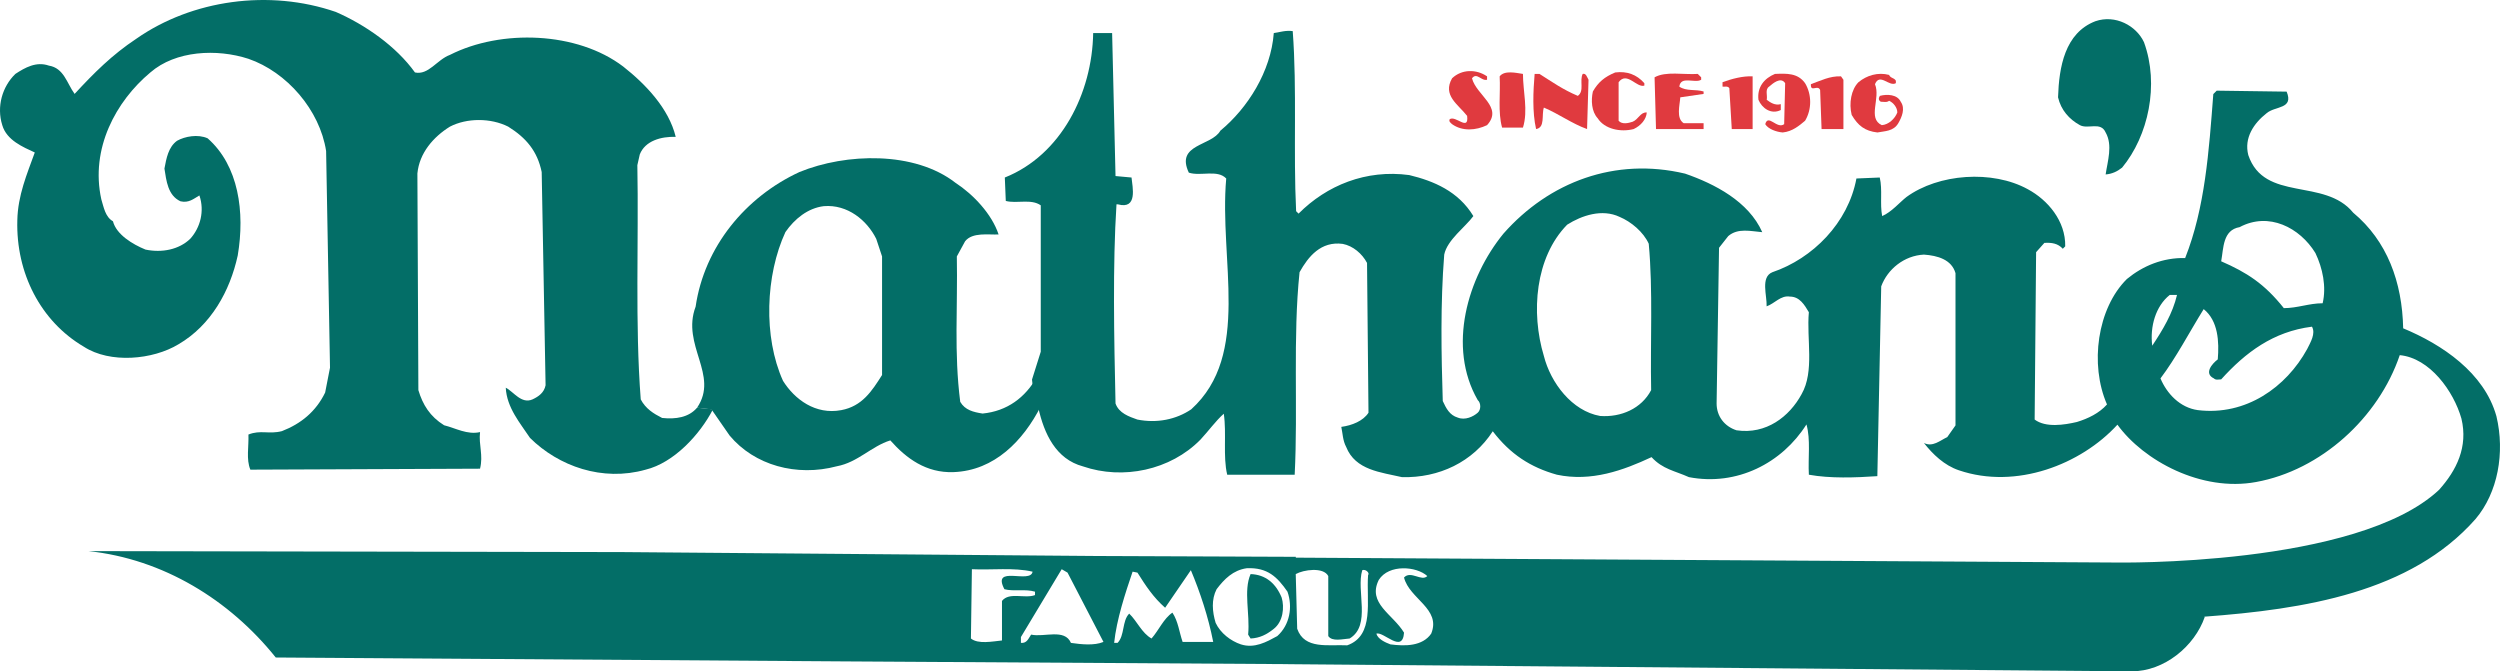 <?xml version="1.0" encoding="UTF-8" standalone="no"?>
<!-- Generator: Adobe Illustrator 12.0.1, SVG Export Plug-In  -->

<svg
   xmlns:dc="http://purl.org/dc/elements/1.1/"
   xmlns:cc="http://creativecommons.org/ns#"
   xmlns:rdf="http://www.w3.org/1999/02/22-rdf-syntax-ns#"
   xmlns:svg="http://www.w3.org/2000/svg"
   xmlns="http://www.w3.org/2000/svg"
   xmlns:sodipodi="http://sodipodi.sourceforge.net/DTD/sodipodi-0.dtd"
   xmlns:inkscape="http://www.inkscape.org/namespaces/inkscape"
   version="1.1"
   width="212.03"
   height="56.937"
   viewBox="0 0 212.03 56.937"
   enable-background="new 0 0 216 71"
   xml:space="preserve"
   id="svg2"
   inkscape:version="0.91 r13725"
   sodipodi:docname="Nathan's Famous.svg"><sodipodi:namedview
     pagecolor="#ffffff"
     bordercolor="#666666"
     borderopacity="1"
     objecttolerance="10"
     gridtolerance="10"
     guidetolerance="10"
     inkscape:pageopacity="0"
     inkscape:pageshadow="2"
     inkscape:window-width="1680"
     inkscape:window-height="931"
     id="namedview41"
     showgrid="false"
     inkscape:zoom="4.0593167"
     inkscape:cx="115.73433"
     inkscape:cy="33.57143"
     inkscape:window-x="0"
     inkscape:window-y="1"
     inkscape:window-maximized="1"
     inkscape:current-layer="svg2" /><defs
     id="defs4" /><path
     d="m 106.065,48.689 c -0.618,1.408 -0.041,3.354 -0.207,5.134 l 0.207,0.33 c 0.783,-0.041 1.358,-0.33 1.977,-0.827 0.782,-0.621 0.906,-1.821 0.658,-2.648 -0.494,-1.202 -1.359,-1.945 -2.635,-1.989"
     id="path6"
     inkscape:connector-curvature="0"
     style="fill:#036e67" /><path
     d="m 181.835,3.579 c 1.317,3.601 0.37,7.946 -1.854,10.636 -0.411,0.331 -0.864,0.539 -1.398,0.58 0.164,-1.118 0.617,-2.484 0,-3.56 -0.412,-0.952 -1.484,-0.248 -2.183,-0.621 -0.907,-0.497 -1.605,-1.283 -1.853,-2.359 0.081,-2.566 0.576,-5.463 3.17,-6.456 1.688,-0.579 3.459,0.372 4.118,1.78"
     id="path10"
     inkscape:connector-curvature="0"
     style="fill:#036e67" /><path
     d="m 126.12,6.475 0,0.29 c -0.496,0.124 -0.867,-0.662 -1.277,-0.124 0.37,1.449 2.676,2.442 1.277,3.973 -0.948,0.456 -2.102,0.538 -2.967,-0.083 -0.124,-0.124 -0.289,-0.207 -0.206,-0.414 0.494,-0.372 1.647,1.076 1.483,-0.289 -0.782,-0.994 -2.101,-1.738 -1.277,-3.187 0.825,-0.786 2.06,-0.786 2.967,-0.166"
     id="path12"
     inkscape:connector-curvature="0"
     style="fill:#e03a3f" /><path
     d="m 129.165,6.269 c 0,1.489 0.454,3.104 0,4.552 l -1.769,0 c -0.371,-1.324 -0.125,-2.897 -0.207,-4.346 0.413,-0.538 1.401,-0.289 1.976,-0.206"
     id="path14"
     inkscape:connector-curvature="0"
     style="fill:#e03a3f" /><path
     d="m 139.461,7.055 0,0.207 c -0.659,0.207 -1.482,-1.241 -2.183,-0.29 l 0,3.269 c 0.288,0.332 0.823,0.207 1.194,0.083 0.494,-0.207 0.659,-0.827 1.194,-0.786 -0.04,0.579 -0.495,1.117 -1.111,1.407 -1.113,0.29 -2.471,0 -3.048,-0.91 -0.535,-0.579 -0.576,-1.531 -0.412,-2.277 0.453,-0.786 0.989,-1.241 1.895,-1.613 0.989,-0.124 1.812,0.165 2.471,0.91"
     id="path16"
     inkscape:connector-curvature="0"
     style="fill:#e03a3f" /><path
     d="m 130.567,6.269 c 1.111,0.703 1.978,1.324 3.252,1.862 0.578,-0.414 0.123,-1.283 0.412,-1.862 0.288,-0.083 0.371,0.289 0.495,0.496 l -0.124,4.18 c -1.275,-0.455 -2.389,-1.282 -3.664,-1.821 -0.207,0.621 0.123,1.697 -0.66,1.821 -0.328,-1.448 -0.247,-3.187 -0.123,-4.676 l 0.412,0"
     id="path18"
     inkscape:connector-curvature="0"
     style="fill:#e03a3f" /><path
     d="m 144.279,6.558 0,0.207 c -0.534,0.331 -1.729,-0.372 -1.853,0.58 0.576,0.413 1.398,0.206 2.059,0.413 l 0,0.207 -1.977,0.29 c -0.04,0.662 -0.37,1.78 0.289,2.193 l 1.688,0 0,0.497 -4.036,0 -0.122,-4.387 c 0.946,-0.537 2.471,-0.207 3.664,-0.289 l 0.288,0.289"
     id="path20"
     inkscape:connector-curvature="0"
     style="fill:#e03a3f" /><path
     d="m 153.092,7.055 c 0.576,0.952 0.576,2.235 0,3.186 -0.494,0.414 -1.071,0.911 -1.895,0.994 -0.534,-0.042 -1.235,-0.29 -1.483,-0.704 0.248,-0.91 0.99,0.456 1.605,0 l 0.083,-3.476 c -0.371,-0.58 -1.07,0.041 -1.358,0.29 -0.37,0.248 -0.123,0.745 -0.206,1.118 0.33,0.247 0.701,0.496 1.193,0.371 l 0,0.497 c -0.822,0.414 -1.604,-0.166 -1.894,-0.868 -0.123,-1.077 0.495,-1.822 1.401,-2.194 0.989,-0.042 1.936,-0.083 2.554,0.786"
     id="path22"
     inkscape:connector-curvature="0"
     style="fill:#e03a3f" /><path
     d="m 160.792,6.848 0,0.207 c -0.577,0.331 -1.358,-0.91 -1.771,0.083 0.495,1.2 -0.659,2.897 0.577,3.476 0.576,-0.041 1.111,-0.538 1.318,-1.076 0,-0.414 -0.329,-0.828 -0.701,-0.993 -0.164,0.165 -0.494,0.083 -0.699,0.083 -0.205,-0.124 -0.205,-0.29 -0.082,-0.497 0.617,-0.166 1.482,-0.124 1.771,0.497 0.411,0.579 0.082,1.323 -0.206,1.82 -0.411,0.704 -1.153,0.663 -1.771,0.787 -1.071,-0.124 -1.647,-0.58 -2.183,-1.49 -0.247,-0.993 -0.041,-2.152 0.576,-2.773 0.699,-0.579 1.647,-0.869 2.594,-0.621 0.124,0.29 0.454,0.248 0.577,0.497"
     id="path24"
     inkscape:connector-curvature="0"
     style="fill:#e03a3f" /><path
     d="m 148.644,10.945 -1.77,0 -0.206,-3.476 c -0.166,-0.207 -0.413,-0.083 -0.577,-0.124 l 0,-0.373 c 0.783,-0.289 1.729,-0.538 2.553,-0.497 l 0,4.47"
     id="path26"
     inkscape:connector-curvature="0"
     style="fill:#e03a3f" /><path
     d="m 156.344,6.765 0,4.18 -1.853,0 -0.122,-3.311 c -0.206,-0.496 -0.825,0.249 -0.784,-0.496 0.825,-0.29 1.605,-0.704 2.554,-0.663 l 0.205,0.29"
     id="path28"
     inkscape:connector-curvature="0"
     style="fill:#e03a3f" /><path
     d="m 87.945,31.969 c -0.987,1.739 -2.511,2.898 -4.611,3.105 -0.784,-0.124 -1.483,-0.29 -1.895,-0.993 -0.535,-4.181 -0.206,-7.988 -0.288,-12.333 l 0.7,-1.283 c 0.617,-0.787 1.977,-0.539 2.842,-0.58 -0.577,-1.738 -2.143,-3.394 -3.665,-4.387 -3.46,-2.69 -9.266,-2.525 -13.22,-0.91 -4.57,2.11 -8.07,6.331 -8.811,11.422 -1.236,3.269 2.017,5.794 0.123,8.567 l 1.22,0.14 1.538,2.219 c 2.102,2.525 5.683,3.52 9.102,2.607 1.77,-0.33 2.923,-1.695 4.53,-2.193 1.358,1.533 3.047,2.774 5.353,2.691 3.5,-0.125 5.93,-2.691 7.412,-5.588 l -0.33,-2.484 m -13.136,-0.164 c -0.865,1.366 -1.688,2.648 -3.459,2.979 -2.183,0.415 -3.953,-0.91 -4.941,-2.483 -1.689,-3.726 -1.482,-8.98 0.205,-12.623 0.783,-1.118 1.895,-2.028 3.254,-2.194 2.018,-0.165 3.665,1.201 4.447,2.773 l 0.494,1.491 0,10.057 z"
     id="path34"
     inkscape:connector-curvature="0"
     style="fill:#036e67" /><path
     d="m 59.12,34.577 c -0.7,0.828 -1.812,0.994 -2.965,0.87 -0.74,-0.373 -1.4,-0.788 -1.812,-1.573 -0.494,-6.416 -0.165,-13.368 -0.288,-19.867 l 0.206,-0.91 c 0.453,-1.158 1.811,-1.531 3.047,-1.49 -0.577,-2.4 -2.553,-4.469 -4.447,-5.959 -3.912,-2.981 -10.378,-3.187 -14.701,-0.994 -1.112,0.414 -1.813,1.739 -2.966,1.491 -1.606,-2.236 -4.24,-4.056 -6.711,-5.132 -5.643,-1.946 -12.19,-1.035 -16.926,2.276 -2.059,1.365 -3.583,2.897 -5.23,4.676 -0.659,-0.91 -0.906,-2.193 -2.182,-2.4 -1.071,-0.373 -2.018,0.166 -2.841,0.704 -1.112,1.076 -1.607,2.772 -1.112,4.345 0.37,1.283 1.77,1.862 2.758,2.318 -0.658,1.822 -1.44,3.642 -1.481,5.753 -0.124,4.47 1.976,8.567 5.64,10.719 2.224,1.447 5.848,1.117 8.031,-0.207 2.759,-1.614 4.365,-4.512 5.023,-7.532 0.619,-3.684 0.083,-7.616 -2.553,-9.934 -0.823,-0.372 -1.935,-0.165 -2.594,0.208 -0.741,0.537 -0.906,1.49 -1.07,2.359 0.164,1.034 0.287,2.276 1.358,2.773 0.701,0.166 1.112,-0.207 1.607,-0.497 0.453,1.324 0.082,2.732 -0.782,3.683 -0.948,0.91 -2.389,1.201 -3.789,0.91 -1.112,-0.454 -2.471,-1.282 -2.76,-2.4 -0.658,-0.372 -0.782,-1.2 -0.988,-1.862 -0.947,-4.304 1.236,-8.318 4.159,-10.76 2.142,-1.863 5.642,-2.029 8.319,-1.159 3.253,1.117 6.053,4.345 6.588,7.822 l 0.33,18.375 -0.412,2.11 c -0.783,1.615 -2.059,2.649 -3.665,3.271 -1.112,0.289 -1.812,-0.125 -2.841,0.289 0.042,0.994 -0.206,2.11 0.165,2.979 l 19.478,-0.082 c 0.287,-1.159 -0.124,-1.987 0,-3.104 -1.072,0.248 -2.06,-0.332 -3.048,-0.579 -1.195,-0.744 -1.811,-1.738 -2.182,-2.98 l -0.083,-18.375 c 0.165,-1.739 1.359,-3.105 2.76,-3.973 1.441,-0.746 3.458,-0.746 4.941,0 1.523,0.951 2.471,2.069 2.841,3.849 l 0.33,18.086 c -0.124,0.62 -0.577,0.951 -1.112,1.2 -0.947,0.414 -1.607,-0.663 -2.265,-0.993 0.082,1.696 1.235,3.021 2.059,4.262 2.43,2.4 6.136,3.725 9.801,2.69 2.388,-0.579 4.601,-2.963 5.713,-5.116 l -1.348,-0.14"
     id="path36"
     inkscape:connector-curvature="0"
     style="fill:#036e67" /><path
     d="m 211.725,35.296 c -1.029,-3.685 -4.612,-6.085 -7.907,-7.451 -0.082,-3.932 -1.358,-7.408 -4.241,-9.809 -2.43,-2.98 -7.535,-0.869 -8.895,-4.883 -0.371,-1.449 0.453,-2.69 1.564,-3.56 0.741,-0.621 2.307,-0.331 1.688,-1.821 l -5.93,-0.083 -0.289,0.29 c -0.37,4.842 -0.699,9.643 -2.387,13.906 -1.896,-0.041 -3.584,0.662 -4.942,1.779 -2.512,2.484 -3.171,7.243 -1.688,10.639 -0.659,0.743 -1.606,1.199 -2.554,1.488 -1.07,0.249 -2.636,0.498 -3.582,-0.207 l 0.124,-14.195 0.7,-0.787 c 0.618,-0.041 1.152,0.042 1.564,0.497 l 0.205,-0.206 c 0.041,-2.153 -1.481,-3.933 -3.171,-4.843 -3.006,-1.655 -7.577,-1.324 -10.295,0.661 -0.535,0.415 -1.275,1.284 -2.059,1.616 -0.205,-1.035 0.041,-2.237 -0.205,-3.271 l -1.978,0.083 c -0.7,3.766 -3.707,6.788 -7.125,7.947 -1.027,0.413 -0.451,1.986 -0.492,2.896 0.699,-0.247 1.192,-0.952 1.976,-0.827 0.824,0 1.237,0.704 1.606,1.324 -0.205,2.276 0.493,5.009 -0.617,6.953 -1.03,1.904 -3.007,3.437 -5.519,3.063 -1.029,-0.332 -1.688,-1.199 -1.688,-2.276 l 0.206,-13.203 0.782,-0.993 c 0.822,-0.704 1.895,-0.413 2.884,-0.331 -1.154,-2.607 -4.036,-4.097 -6.548,-4.966 -5.931,-1.408 -11.53,0.703 -15.402,5.089 -3.047,3.725 -4.776,9.603 -2.183,14.115 0.288,0.248 0.288,0.826 0,1.075 -0.37,0.331 -1.07,0.662 -1.688,0.414 -0.699,-0.207 -0.988,-0.786 -1.276,-1.407 -0.124,-3.932 -0.206,-8.276 0.124,-12.417 0.247,-1.241 1.812,-2.358 2.471,-3.268 -1.276,-2.112 -3.378,-2.981 -5.436,-3.478 -3.666,-0.496 -7.001,0.87 -9.389,3.27 l -0.207,-0.207 c -0.246,-5.049 0.084,-10.306 -0.288,-15.272 -0.576,-0.082 -1.07,0.083 -1.606,0.165 -0.246,3.271 -2.224,6.375 -4.529,8.278 -0.74,1.324 -3.829,1.118 -2.677,3.56 0.99,0.33 2.429,-0.29 3.172,0.496 -0.618,6.912 2.141,14.941 -2.966,19.576 -1.277,0.869 -2.922,1.2 -4.57,0.869 -0.7,-0.248 -1.566,-0.538 -1.853,-1.365 -0.124,-5.588 -0.247,-11.755 0.082,-16.887 l 0.123,0 c 1.69,0.456 1.236,-1.447 1.153,-2.276 l -1.358,-0.124 -0.288,-12.127 -1.607,0 c -0.081,5.091 -2.717,10.348 -7.494,12.251 l 0.082,1.987 c 0.947,0.249 2.141,-0.207 2.966,0.372 l 0,12.416 -0.742,2.36 0.257,2.404 0.278,-0.006 c 0.495,2.195 1.483,4.348 3.789,4.967 3.376,1.16 7.412,0.332 9.966,-2.274 0.657,-0.704 1.317,-1.615 1.976,-2.194 0.247,1.697 -0.083,3.6 0.289,5.174 l 5.723,0 c 0.288,-5.672 -0.165,-11.631 0.413,-17.176 0.74,-1.325 1.81,-2.649 3.664,-2.401 0.865,0.166 1.646,0.828 2.059,1.614 l 0.123,12.706 c -0.453,0.703 -1.399,1.076 -2.306,1.2 0.124,0.58 0.124,1.159 0.412,1.697 0.783,1.986 2.964,2.152 4.735,2.566 3.13,0.082 6.013,-1.283 7.7,-3.891 1.483,1.945 3.212,3.063 5.437,3.684 2.924,0.621 5.641,-0.373 8.029,-1.49 0.948,1.033 1.978,1.158 3.171,1.697 4.077,0.785 7.906,-1.201 9.967,-4.471 0.369,1.284 0.123,2.855 0.205,4.264 1.811,0.33 3.952,0.248 5.808,0.123 l 0.328,-16.099 c 0.535,-1.449 1.937,-2.608 3.623,-2.691 1.153,0.083 2.348,0.415 2.677,1.574 l 0,12.912 -0.699,0.993 c -0.619,0.29 -1.235,0.87 -1.978,0.498 0.742,0.951 1.73,1.902 2.966,2.316 4.848,1.652 10.354,-0.488 13.445,-3.869 2.205,3.049 7.125,5.72 11.756,4.863 5.477,-0.994 10.378,-5.422 12.188,-10.761 2.554,0.247 4.572,3.063 5.23,5.38 0.577,2.4 -0.41,4.387 -1.894,6.042 -6.961,6.539 -27.468,6.167 -27.468,6.167 l -69.496,-0.413 -0.001,-0.071 -16.918,-0.07 -40.232,-0.332 -45.256,-0.082 c 6.341,0.664 11.983,4.139 15.895,9.023 l 48.139,0.33 37.721,0.233 0,0.004 71.549,0.606 c 2.759,0 5.329,-2.123 6.192,-4.607 l -0.045,-0.027 c 8.492,-0.629 17.5,-2.043 23.007,-8.277 1.898,-2.234 2.516,-5.628 1.775,-8.73 m -71.688,-2.209 c -0.823,1.572 -2.554,2.318 -4.323,2.194 -2.388,-0.414 -4.2,-2.814 -4.776,-5.09 -1.113,-3.684 -0.742,-8.361 1.976,-11.134 1.235,-0.786 2.966,-1.366 4.448,-0.662 0.988,0.414 2.018,1.283 2.471,2.276 0.369,4.014 0.123,8.278 0.204,12.416 z m 43.98,-8.07 0.619,0 c -0.372,1.573 -1.195,2.939 -2.1,4.305 -0.207,-1.615 0.287,-3.354 1.481,-4.305 z m 11.655,4.593 c -1.772,3.229 -5.19,5.671 -9.267,5.174 -1.522,-0.207 -2.635,-1.408 -3.171,-2.69 1.317,-1.738 2.431,-3.89 3.665,-5.876 1.235,0.993 1.319,2.773 1.194,4.263 -0.493,0.371 -1.194,1.199 -0.329,1.613 0.164,0.166 0.411,0.082 0.617,0.082 2.059,-2.275 4.407,-4.055 7.702,-4.469 0.329,0.58 -0.122,1.325 -0.411,1.903 z m 1.317,-3.889 c -1.152,0 -2.141,0.413 -3.293,0.413 -1.647,-2.069 -3.131,-3.021 -5.313,-3.973 0.207,-1.118 0.125,-2.648 1.565,-2.897 2.472,-1.324 5.105,0.042 6.425,2.194 0.616,1.283 0.946,2.855 0.616,4.263 z m -112.009,25.246 0,3.353 c -0.823,0.083 -2.017,0.332 -2.634,-0.166 l 0.082,-5.877 c 1.688,0.083 3.541,-0.165 5.147,0.208 -0.165,1.076 -3.5,-0.622 -2.389,1.488 0.783,0.209 1.772,-0.041 2.595,0.209 l 0,0.289 c -0.865,0.33 -2.183,-0.289 -2.801,0.496 z m 5.849,3.559 c -0.536,-1.242 -2.266,-0.455 -3.378,-0.703 -0.246,0.371 -0.37,0.745 -0.865,0.703 l 0,-0.496 3.459,-5.754 0.495,0.29 3.047,5.877 c -0.782,0.33 -1.894,0.208 -2.758,0.083 z m 9.471,-0.083 c -0.289,-0.827 -0.371,-1.738 -0.865,-2.483 -0.742,0.497 -1.153,1.49 -1.771,2.193 -0.823,-0.454 -1.236,-1.488 -1.894,-2.11 -0.618,0.622 -0.37,1.862 -0.988,2.483 l -0.289,0 c 0.206,-1.986 0.947,-4.222 1.565,-6.042 l 0.412,0.082 c 0.699,1.117 1.359,2.111 2.347,2.979 l 2.182,-3.186 c 0.784,1.863 1.483,3.973 1.895,6.084 l -2.594,0 z m 4.941,0.208 c -0.865,-0.29 -1.73,-0.952 -2.14,-1.823 -0.289,-0.952 -0.372,-1.986 0.081,-2.855 0.659,-0.869 1.4,-1.613 2.553,-1.779 1.771,-0.082 2.594,0.746 3.458,1.988 0.453,1.281 0.206,2.813 -0.864,3.766 -0.906,0.495 -1.935,1.075 -3.088,0.703 z m 10.789,-5.878 c -0.166,2.152 0.577,5.132 -1.771,5.959 -1.606,-0.081 -3.624,0.373 -4.242,-1.406 l -0.123,-4.637 c 0.659,-0.371 2.347,-0.619 2.759,0.168 l 0,5.09 c 0.33,0.496 1.235,0.247 1.813,0.206 1.854,-1.117 0.536,-4.056 1.07,-5.794 0.288,-0.123 0.659,0.249 0.494,0.414 z m 5.353,4.967 c -0.741,1.076 -2.223,1.076 -3.459,0.911 -0.453,-0.167 -1.071,-0.457 -1.194,-0.911 0.618,-0.207 2.225,1.736 2.349,-0.083 -0.948,-1.573 -3.131,-2.483 -2.143,-4.472 0.864,-1.363 3.212,-1.157 4.118,-0.328 -0.495,0.494 -1.4,-0.498 -1.976,0.123 0.452,1.821 3.171,2.648 2.305,4.76 z"
     id="path38"
     inkscape:connector-curvature="0"
     style="fill:#036e67" /></svg>